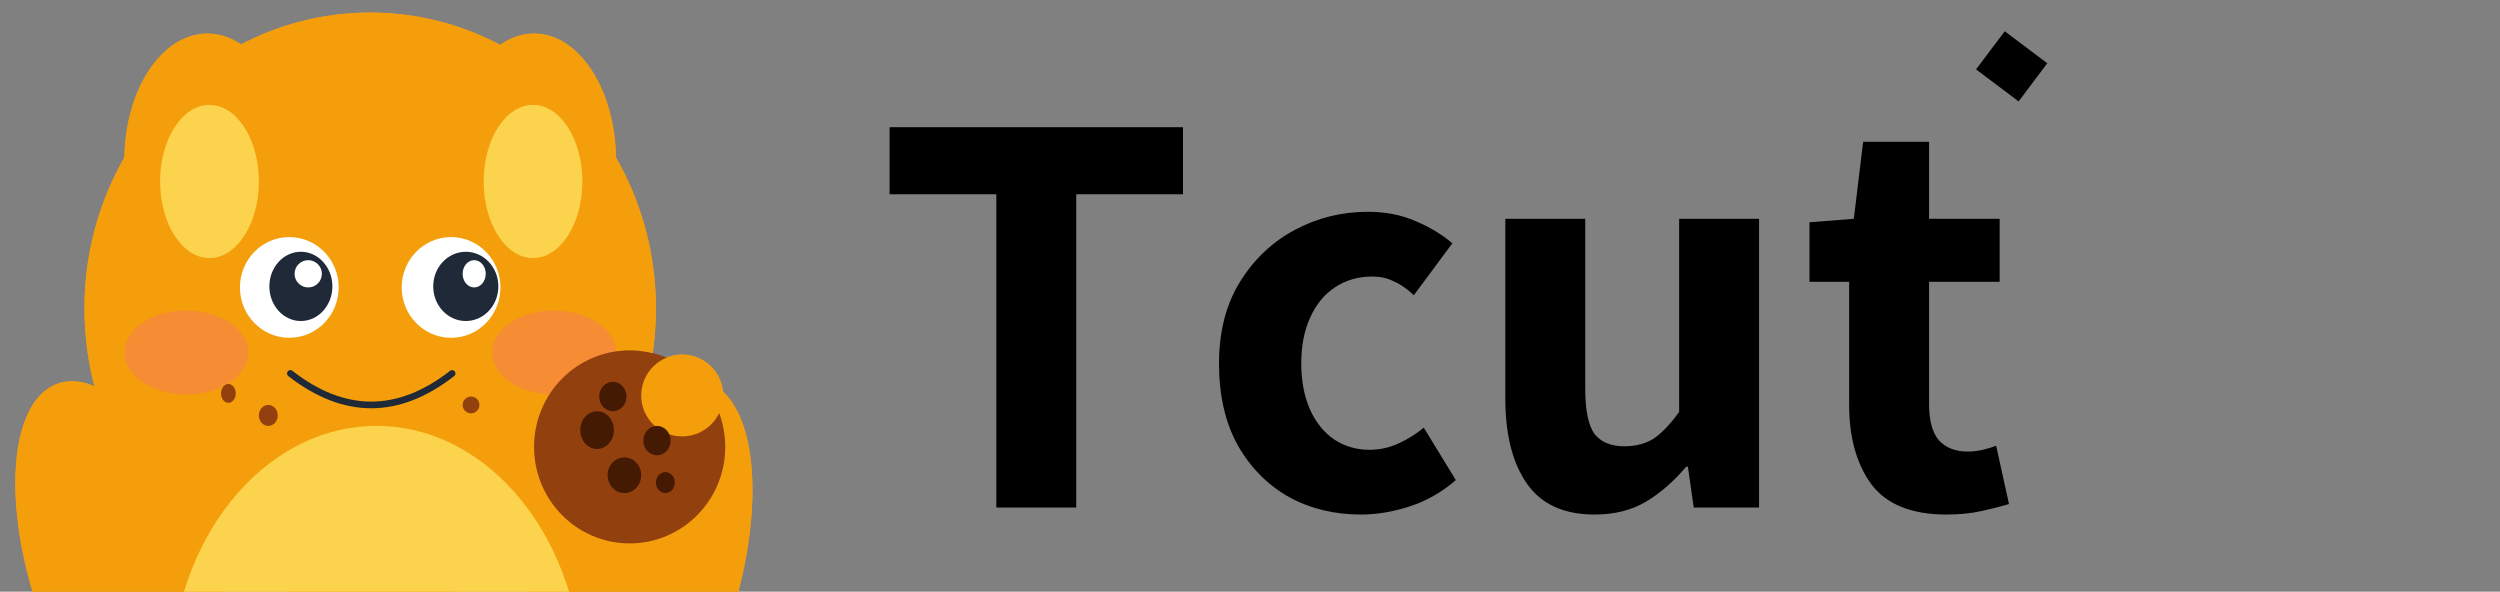<svg width="3000" height="710" viewBox="0 0 1500 355" fill="none" xmlns="http://www.w3.org/2000/svg">
<rect x="0" y="0" width="1500" height="355" fill="#808080" stroke="none"/>
<g clip-path="url(#clip0_2066_166)">
<path d="M222.117 362.553C316.794 362.553 393.546 283.083 393.546 185.053C393.546 87.022 316.794 7.553 222.117 7.553C127.44 7.553 50.688 87.022 50.688 185.053C50.688 283.083 127.44 362.553 222.117 362.553Z" fill="#F59E0B"/>
<path d="M124.428 172.465C151.926 172.465 174.218 138.367 174.218 96.304C174.218 54.241 151.926 20.143 124.428 20.143C96.93 20.143 74.638 54.241 74.638 96.304C74.638 138.367 96.93 172.465 124.428 172.465Z" fill="#F59E0B"/>
<path d="M320.437 172.465C347.587 172.465 369.596 138.367 369.596 96.304C369.596 54.241 347.587 20.143 320.437 20.143C293.286 20.143 271.277 54.241 271.277 96.304C271.277 138.367 293.286 172.465 320.437 172.465Z" fill="#F59E0B"/>
<path d="M125.689 154.841C142.048 154.841 155.311 134.269 155.311 108.892C155.311 83.515 142.048 62.943 125.689 62.943C109.329 62.943 96.067 83.515 96.067 108.892C96.067 134.269 109.329 154.841 125.689 154.841Z" fill="#FCD34D"/>
<path d="M319.806 154.841C336.166 154.841 349.428 134.269 349.428 108.892C349.428 83.515 336.166 62.943 319.806 62.943C303.447 62.943 290.185 83.515 290.185 108.892C290.185 134.269 303.447 154.841 319.806 154.841Z" fill="#FCD34D"/>
<path d="M173.588 202.677C189.947 202.677 203.21 189.151 203.21 172.465C203.21 155.779 189.947 142.252 173.588 142.252C157.228 142.252 143.966 155.779 143.966 172.465C143.966 189.151 157.228 202.677 173.588 202.677Z" fill="white"/>
<path d="M270.646 202.677C287.006 202.677 300.268 189.151 300.268 172.465C300.268 155.779 287.006 142.252 270.646 142.252C254.287 142.252 241.024 155.779 241.024 172.465C241.024 189.151 254.287 202.677 270.646 202.677Z" fill="white"/>
<path d="M180.52 192.607C190.963 192.607 199.428 183.307 199.428 171.836C199.428 160.364 190.963 151.064 180.52 151.064C170.078 151.064 161.613 160.364 161.613 171.836C161.613 183.307 170.078 192.607 180.52 192.607Z" fill="#1F2937"/>
<path d="M279.47 192.607C290.26 192.607 299.008 183.307 299.008 171.836C299.008 160.364 290.26 151.064 279.47 151.064C268.68 151.064 259.932 160.364 259.932 171.836C259.932 183.307 268.68 192.607 279.47 192.607Z" fill="#1F2937"/>
<path d="M184.932 172.465C189.457 172.465 193.125 168.801 193.125 164.282C193.125 159.763 189.457 156.1 184.932 156.1C180.407 156.1 176.739 159.763 176.739 164.282C176.739 168.801 180.407 172.465 184.932 172.465Z" fill="white"/>
<path d="M284.512 172.465C288.341 172.465 291.445 168.801 291.445 164.282C291.445 159.763 288.341 156.1 284.512 156.1C280.683 156.1 277.579 159.763 277.579 164.282C277.579 168.801 280.683 172.465 284.512 172.465Z" fill="white"/>
<path d="M597.8 304.527V116.577H533.75V76.327H709.8V116.577H645.75V304.527H597.8ZM816.457 308.727C800.59 308.727 786.24 305.227 773.407 298.227C760.574 290.994 750.307 280.611 742.607 267.077C735.14 253.544 731.407 237.211 731.407 218.077C731.407 198.944 735.607 182.611 744.007 169.077C752.407 155.544 763.374 145.161 776.907 137.927C790.44 130.694 805.024 127.077 820.657 127.077C831.39 127.077 840.957 128.944 849.357 132.677C857.757 136.177 865.107 140.611 871.407 145.977L848.307 177.127C844.107 173.161 840.024 170.361 836.057 168.727C832.324 166.861 828.124 165.927 823.457 165.927C814.824 165.927 807.24 168.144 800.707 172.577C794.407 176.777 789.507 182.844 786.007 190.777C782.507 198.477 780.757 207.577 780.757 218.077C780.757 228.577 782.507 237.794 786.007 245.727C789.507 253.427 794.29 259.377 800.357 263.577C806.657 267.777 813.774 269.877 821.707 269.877C827.774 269.877 833.607 268.594 839.207 266.027C844.807 263.461 849.824 260.311 854.257 256.577L873.507 288.077C865.107 295.311 855.89 300.561 845.857 303.827C835.824 307.094 826.024 308.727 816.457 308.727ZM956.744 308.727C938.311 308.727 924.777 302.544 916.144 290.177C907.511 277.811 903.194 260.777 903.194 239.077V131.277H951.144V233.127C951.144 246.194 953.011 255.294 956.744 260.427C960.711 265.327 966.661 267.777 974.594 267.777C981.361 267.777 987.194 266.261 992.094 263.227C996.994 259.961 1002.13 254.594 1007.49 247.127V131.277H1055.44V304.527H1016.24L1012.74 280.027H1011.69C1004.23 288.894 996.177 295.894 987.544 301.027C978.911 306.161 968.644 308.727 956.744 308.727ZM1167.94 308.727C1146.94 308.727 1131.89 302.661 1122.79 290.527C1113.93 278.394 1109.49 262.527 1109.49 242.927V169.077H1085.69V133.377L1112.29 131.277L1117.89 85.077H1157.44V131.277H1199.79V169.077H1157.44V242.577C1157.44 252.377 1159.43 259.611 1163.39 264.277C1167.59 268.711 1173.31 270.927 1180.54 270.927C1183.58 270.927 1186.61 270.577 1189.64 269.877C1192.68 269.177 1195.36 268.361 1197.69 267.427L1205.39 302.427C1200.73 303.827 1195.24 305.227 1188.94 306.627C1182.64 308.027 1175.64 308.727 1167.94 308.727Z" fill="black"/>
<path d="M1202.84 18.754L1228.37 37.959L1211.16 60.835L1185.63 41.629L1202.84 18.754Z" fill="black"/>
<path opacity="0.4" d="M111.823 236.667C132.36 236.667 149.008 225.395 149.008 211.49C149.008 197.585 132.36 186.312 111.823 186.312C91.286 186.312 74.638 197.585 74.638 211.49C74.638 225.395 91.286 236.667 111.823 236.667Z" fill="#F87171"/>
<path opacity="0.4" d="M332.411 236.667C352.948 236.667 369.596 225.395 369.596 211.49C369.596 197.585 352.948 186.312 332.411 186.312C311.875 186.312 295.227 197.585 295.227 211.49C295.227 225.395 311.875 236.667 332.411 236.667Z" fill="#F87171"/>
<path d="M334.007 486.92C365.17 498.701 410.663 450.524 435.617 379.314C460.571 308.103 455.537 240.826 424.373 229.044C393.209 217.263 347.717 265.44 322.763 336.651C297.809 407.861 302.843 475.139 334.007 486.92Z" fill="#F59E0B"/>
<path d="M377.789 326.046C409.465 326.046 435.142 300.12 435.142 268.138C435.142 236.157 409.465 210.23 377.789 210.23C346.114 210.23 320.437 236.157 320.437 268.138C320.437 300.12 346.114 326.046 377.789 326.046Z" fill="#92400E"/>
<path d="M116.845 466.644C145.397 455.85 150.009 394.21 127.146 328.968C104.284 263.726 62.603 219.586 34.051 230.38C5.499 241.174 0.887 302.813 23.75 368.056C46.612 433.298 88.292 477.438 116.845 466.644Z" fill="#F59E0B"/>
<path d="M409.302 261.844C422.877 261.844 433.882 250.853 433.882 237.296C433.882 223.739 422.877 212.748 409.302 212.748C395.727 212.748 384.722 223.739 384.722 237.296C384.722 250.853 395.727 261.844 409.302 261.844Z" fill="#F59E0B"/>
<path d="M174.218 224.078C206.571 249.255 238.924 249.255 271.277 224.078" stroke="#1F2937" stroke-width="4" stroke-linecap="round"/>
<path d="M367.705 246.737C372.231 246.737 375.899 242.792 375.899 237.925C375.899 233.059 372.231 229.113 367.705 229.113C363.18 229.113 359.512 233.059 359.512 237.925C359.512 242.792 363.18 246.737 367.705 246.737Z" fill="#451A03"/>
<path d="M137.033 241.703C139.469 241.703 141.445 239.167 141.445 236.038C141.445 232.909 139.469 230.373 137.033 230.373C134.596 230.373 132.621 232.909 132.621 236.038C132.621 239.167 134.596 241.703 137.033 241.703Z" fill="#92400E"/>
<path d="M282.621 247.997C285.406 247.997 287.663 245.742 287.663 242.961C287.663 240.18 285.406 237.926 282.621 237.926C279.836 237.926 277.579 240.18 277.579 242.961C277.579 245.742 279.836 247.997 282.621 247.997Z" fill="#92400E"/>
<path d="M160.983 255.55C164.116 255.55 166.655 252.732 166.655 249.255C166.655 245.779 164.116 242.961 160.983 242.961C157.85 242.961 155.311 245.779 155.311 249.255C155.311 252.732 157.85 255.55 160.983 255.55Z" fill="#92400E"/>
<path d="M358.252 269.398C363.821 269.398 368.336 264.325 368.336 258.068C368.336 251.811 363.821 246.738 358.252 246.738C352.682 246.738 348.167 251.811 348.167 258.068C348.167 264.325 352.682 269.398 358.252 269.398Z" fill="#451A03"/>
<path d="M225.899 563.971C294.122 563.971 349.428 494.928 349.428 409.76C349.428 324.591 294.122 255.549 225.899 255.549C157.675 255.549 102.369 324.591 102.369 409.76C102.369 494.928 157.675 563.971 225.899 563.971Z" fill="#FCD34D"/>
<path d="M394.176 273.173C398.701 273.173 402.369 269.228 402.369 264.361C402.369 259.494 398.701 255.549 394.176 255.549C389.651 255.549 385.982 259.494 385.982 264.361C385.982 269.228 389.651 273.173 394.176 273.173Z" fill="#451A03"/>
<path d="M374.638 295.834C380.207 295.834 384.722 291.044 384.722 285.134C384.722 279.224 380.207 274.434 374.638 274.434C369.069 274.434 364.554 279.224 364.554 285.134C364.554 291.044 369.069 295.834 374.638 295.834Z" fill="#451A03"/>
<path d="M399.218 295.833C402.351 295.833 404.89 293.015 404.89 289.538C404.89 286.062 402.351 283.244 399.218 283.244C396.085 283.244 393.546 286.062 393.546 289.538C393.546 293.015 396.085 295.833 399.218 295.833Z" fill="#451A03"/>
<path d="M222.117 362.553C316.794 362.553 393.546 283.083 393.546 185.053C393.546 87.022 316.794 7.553 222.117 7.553C127.44 7.553 50.688 87.022 50.688 185.053C50.688 283.083 127.44 362.553 222.117 362.553Z" fill="#F59E0B"/>
<path d="M124.428 172.465C151.926 172.465 174.218 138.367 174.218 96.304C174.218 54.241 151.926 20.143 124.428 20.143C96.93 20.143 74.638 54.241 74.638 96.304C74.638 138.367 96.93 172.465 124.428 172.465Z" fill="#F59E0B"/>
<path d="M320.437 172.465C347.587 172.465 369.596 138.367 369.596 96.304C369.596 54.241 347.587 20.143 320.437 20.143C293.286 20.143 271.277 54.241 271.277 96.304C271.277 138.367 293.286 172.465 320.437 172.465Z" fill="#F59E0B"/>
<path d="M125.689 154.841C142.048 154.841 155.311 134.269 155.311 108.892C155.311 83.515 142.048 62.943 125.689 62.943C109.329 62.943 96.067 83.515 96.067 108.892C96.067 134.269 109.329 154.841 125.689 154.841Z" fill="#FCD34D"/>
<path d="M319.806 154.841C336.166 154.841 349.428 134.269 349.428 108.892C349.428 83.515 336.166 62.943 319.806 62.943C303.447 62.943 290.185 83.515 290.185 108.892C290.185 134.269 303.447 154.841 319.806 154.841Z" fill="#FCD34D"/>
<path d="M173.588 202.677C189.947 202.677 203.21 189.151 203.21 172.465C203.21 155.779 189.947 142.252 173.588 142.252C157.228 142.252 143.966 155.779 143.966 172.465C143.966 189.151 157.228 202.677 173.588 202.677Z" fill="white"/>
<path d="M270.646 202.677C287.006 202.677 300.268 189.151 300.268 172.465C300.268 155.779 287.006 142.252 270.646 142.252C254.287 142.252 241.024 155.779 241.024 172.465C241.024 189.151 254.287 202.677 270.646 202.677Z" fill="white"/>
<path d="M180.52 192.607C190.963 192.607 199.428 183.307 199.428 171.836C199.428 160.364 190.963 151.064 180.52 151.064C170.078 151.064 161.613 160.364 161.613 171.836C161.613 183.307 170.078 192.607 180.52 192.607Z" fill="#1F2937"/>
<path d="M279.47 192.607C290.26 192.607 299.008 183.307 299.008 171.836C299.008 160.364 290.26 151.064 279.47 151.064C268.68 151.064 259.932 160.364 259.932 171.836C259.932 183.307 268.68 192.607 279.47 192.607Z" fill="#1F2937"/>
<path d="M184.932 172.465C189.457 172.465 193.125 168.801 193.125 164.282C193.125 159.763 189.457 156.1 184.932 156.1C180.407 156.1 176.739 159.763 176.739 164.282C176.739 168.801 180.407 172.465 184.932 172.465Z" fill="white"/>
<path d="M284.512 172.465C288.341 172.465 291.445 168.801 291.445 164.282C291.445 159.763 288.341 156.1 284.512 156.1C280.683 156.1 277.579 159.763 277.579 164.282C277.579 168.801 280.683 172.465 284.512 172.465Z" fill="white"/>
<path opacity="0.4" d="M111.823 236.667C132.36 236.667 149.008 225.395 149.008 211.49C149.008 197.585 132.36 186.312 111.823 186.312C91.286 186.312 74.638 197.585 74.638 211.49C74.638 225.395 91.286 236.667 111.823 236.667Z" fill="#F87171"/>
<path opacity="0.4" d="M332.411 236.667C352.948 236.667 369.596 225.395 369.596 211.49C369.596 197.585 352.948 186.312 332.411 186.312C311.875 186.312 295.227 197.585 295.227 211.49C295.227 225.395 311.875 236.667 332.411 236.667Z" fill="#F87171"/>
<path d="M334.007 486.92C365.17 498.701 410.663 450.524 435.617 379.314C460.571 308.103 455.537 240.826 424.373 229.044C393.209 217.263 347.717 265.44 322.763 336.651C297.809 407.861 302.843 475.139 334.007 486.92Z" fill="#F59E0B"/>
<path d="M377.789 326.046C409.465 326.046 435.142 300.12 435.142 268.138C435.142 236.157 409.465 210.23 377.789 210.23C346.114 210.23 320.437 236.157 320.437 268.138C320.437 300.12 346.114 326.046 377.789 326.046Z" fill="#92400E"/>
<path d="M116.845 466.644C145.397 455.85 150.009 394.21 127.146 328.968C104.284 263.726 62.603 219.586 34.051 230.38C5.499 241.174 0.887 302.813 23.75 368.056C46.612 433.298 88.292 477.438 116.845 466.644Z" fill="#F59E0B"/>
<path d="M409.302 261.844C422.877 261.844 433.882 250.853 433.882 237.296C433.882 223.739 422.877 212.748 409.302 212.748C395.727 212.748 384.722 223.739 384.722 237.296C384.722 250.853 395.727 261.844 409.302 261.844Z" fill="#F59E0B"/>
<path d="M174.218 224.078C206.571 249.255 238.924 249.255 271.277 224.078" stroke="#1F2937" stroke-width="4" stroke-linecap="round"/>
<path d="M367.705 246.737C372.231 246.737 375.899 242.792 375.899 237.925C375.899 233.059 372.231 229.113 367.705 229.113C363.18 229.113 359.512 233.059 359.512 237.925C359.512 242.792 363.18 246.737 367.705 246.737Z" fill="#451A03"/>
<path d="M137.033 241.703C139.469 241.703 141.445 239.167 141.445 236.038C141.445 232.909 139.469 230.373 137.033 230.373C134.596 230.373 132.621 232.909 132.621 236.038C132.621 239.167 134.596 241.703 137.033 241.703Z" fill="#92400E"/>
<path d="M282.621 247.997C285.406 247.997 287.663 245.742 287.663 242.961C287.663 240.18 285.406 237.926 282.621 237.926C279.836 237.926 277.579 240.18 277.579 242.961C277.579 245.742 279.836 247.997 282.621 247.997Z" fill="#92400E"/>
<path d="M160.983 255.55C164.116 255.55 166.655 252.732 166.655 249.255C166.655 245.779 164.116 242.961 160.983 242.961C157.85 242.961 155.311 245.779 155.311 249.255C155.311 252.732 157.85 255.55 160.983 255.55Z" fill="#92400E"/>
<path d="M358.252 269.398C363.821 269.398 368.336 264.325 368.336 258.068C368.336 251.811 363.821 246.738 358.252 246.738C352.682 246.738 348.167 251.811 348.167 258.068C348.167 264.325 352.682 269.398 358.252 269.398Z" fill="#451A03"/>
<path d="M225.899 563.971C294.122 563.971 349.428 494.928 349.428 409.76C349.428 324.591 294.122 255.549 225.899 255.549C157.675 255.549 102.369 324.591 102.369 409.76C102.369 494.928 157.675 563.971 225.899 563.971Z" fill="#FCD34D"/>
<path d="M394.176 273.173C398.701 273.173 402.369 269.228 402.369 264.361C402.369 259.494 398.701 255.549 394.176 255.549C389.651 255.549 385.982 259.494 385.982 264.361C385.982 269.228 389.651 273.173 394.176 273.173Z" fill="#451A03"/>
<path d="M374.638 295.834C380.207 295.834 384.722 291.044 384.722 285.134C384.722 279.224 380.207 274.434 374.638 274.434C369.069 274.434 364.554 279.224 364.554 285.134C364.554 291.044 369.069 295.834 374.638 295.834Z" fill="#451A03"/>
<path d="M399.218 295.833C402.351 295.833 404.89 293.015 404.89 289.538C404.89 286.062 402.351 283.244 399.218 283.244C396.085 283.244 393.546 286.062 393.546 289.538C393.546 293.015 396.085 295.833 399.218 295.833Z" fill="#451A03"/>
</g>
<defs>
<clipPath id="clip0_2066_166">
<rect width="1500" height="355" fill="white"/>
</clipPath>
</defs>
</svg>
